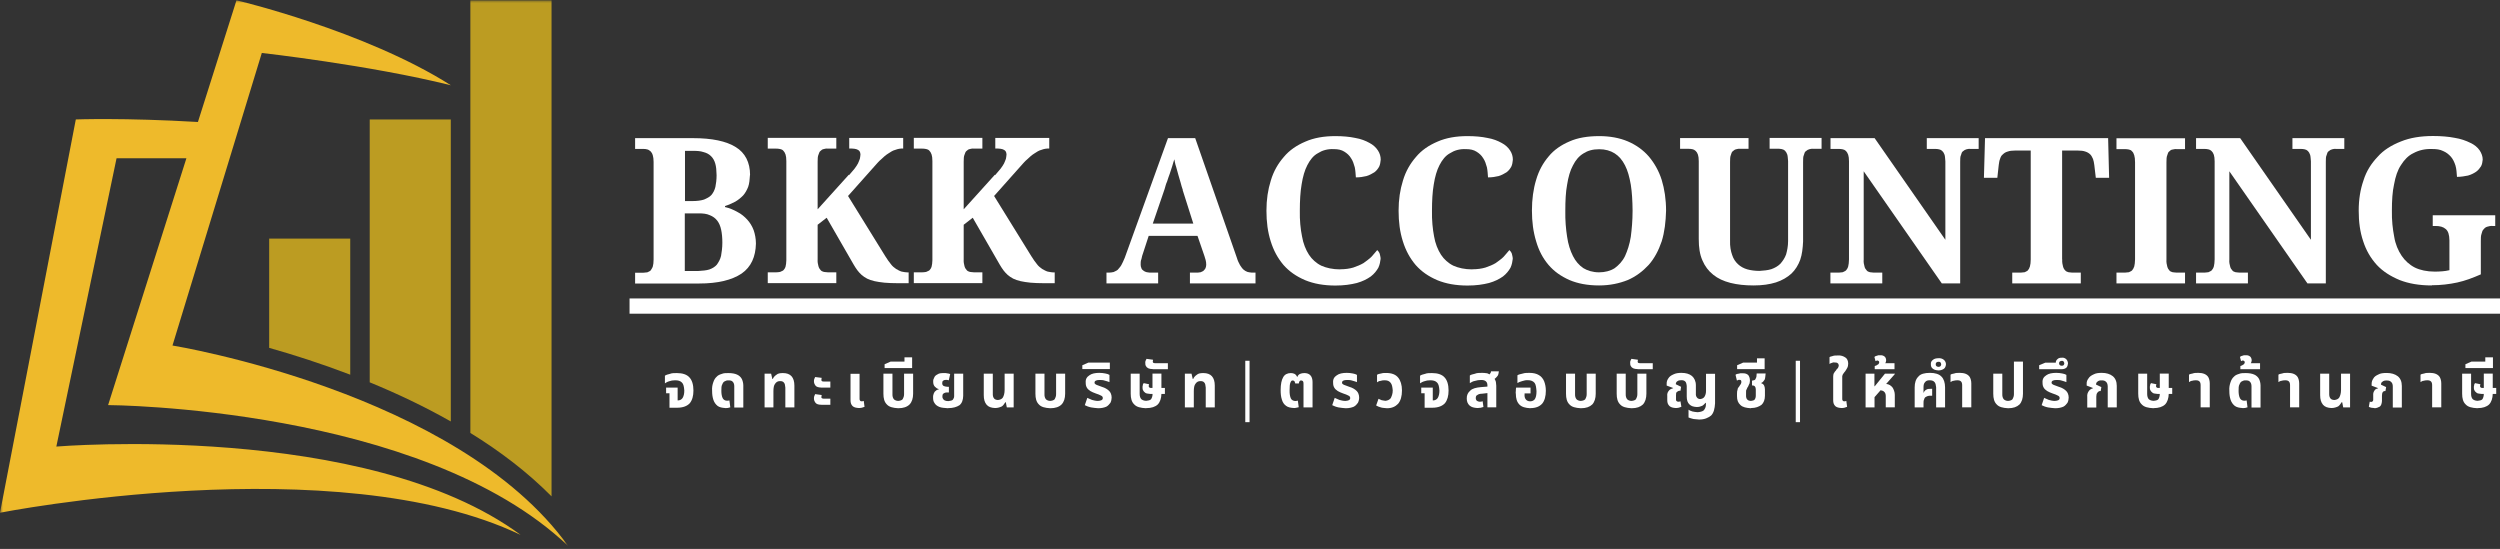 <svg width="419" height="92" viewBox="0 0 419 92" fill="none" xmlns="http://www.w3.org/2000/svg">
<rect x="0" y="0" width="419" height="92" fill="#333333" stroke="none"/>
<g clip-path="url(#clip0_109_5475)">
<mask id="mask0_109_5475" style="mask-type:luminance" maskUnits="userSpaceOnUse" x="0" y="0" width="95" height="92">
<path d="M94.921 0H0V92H94.921V0Z" fill="white"/>
</mask>
<g mask="url(#mask0_109_5475)">
<path d="M61.965 64.076V20.019H75.554V70.636C71.091 68.097 66.478 65.933 61.965 64.076Z" fill="#BC9C22"/>
<path d="M78.834 72.578V0.051H92.439V83.192C88.426 79.137 83.78 75.611 78.834 72.561" fill="#BC9C22"/>
<path d="M45.112 58.284V39.986H58.701V62.799C53.855 60.942 49.209 59.46 45.112 58.301" fill="#BC9C22"/>
<path d="M9.442 74.844L19.534 26.527H31.241L18.118 67.893C18.118 67.893 70.641 68.131 95.221 91.506C76.653 65.644 28.909 57.909 28.909 57.909L43.88 8.876C43.88 8.876 61.965 10.904 75.57 14.294C61.132 5.128 39.634 0.051 39.634 0.051L33.172 20.445C20.766 19.712 12.706 20.019 12.706 20.019L0 85.935C0 85.935 56.286 74.844 87.26 89.649C61.349 70.516 9.442 74.844 9.442 74.844Z" fill="#EEBA2B"/>
</g>
<path d="M419 50.02H105.512V52.576H419V50.02Z" fill="white"/>
<path d="M114.787 33.699H116.053C116.819 33.699 117.485 33.614 118.001 33.444C118.468 33.239 118.934 33.018 119.234 32.677C119.533 32.319 119.767 31.876 119.9 31.331C120.016 30.769 120.1 30.122 120.1 29.355C120.083 28.554 120.033 27.941 119.883 27.43C119.733 26.901 119.5 26.493 119.167 26.169C118.801 25.811 118.418 25.624 117.902 25.487C117.369 25.3 116.752 25.283 116.003 25.283H114.804V33.699M114.787 45.421H117.002C117.702 45.37 118.368 45.336 118.884 45.165C119.4 44.978 119.833 44.722 120.15 44.347C120.433 43.938 120.716 43.478 120.849 42.882C120.949 42.286 121.066 41.553 121.066 40.684C121.066 39.85 120.999 39.117 120.866 38.504C120.732 37.873 120.516 37.379 120.2 36.97C119.883 36.562 119.484 36.272 118.967 36.067C118.418 35.812 117.818 35.761 117.052 35.761H114.771V45.404L114.787 45.421ZM125.695 29.338C125.645 30.07 125.595 30.752 125.395 31.314C125.195 31.825 124.912 32.353 124.546 32.762C124.18 33.137 123.73 33.512 123.23 33.801C122.714 34.057 122.148 34.33 121.515 34.534V34.704C122.248 34.858 122.981 35.181 123.613 35.539C124.23 35.846 124.796 36.323 125.245 36.817C125.695 37.311 126.061 37.907 126.311 38.572C126.528 39.202 126.694 39.986 126.694 40.821C126.644 43.019 125.895 44.739 124.296 45.847C122.664 46.937 120.333 47.516 117.169 47.516H106.444V45.71H107.81C108.026 45.693 108.293 45.676 108.493 45.642C108.659 45.54 108.892 45.489 109.042 45.336C109.142 45.165 109.309 44.961 109.409 44.671C109.492 44.364 109.542 43.99 109.542 43.495V27.14C109.542 26.663 109.492 26.322 109.409 26.033C109.309 25.692 109.192 25.538 109.042 25.368C108.842 25.215 108.709 25.096 108.493 25.044C108.243 24.976 108.06 24.959 107.81 24.959H106.444V23.153H116.17C119.3 23.153 121.715 23.647 123.314 24.653C124.879 25.607 125.712 27.208 125.712 29.338H125.695Z" fill="white"/>
<path d="M142.314 29.338C142.631 28.929 142.981 28.605 143.214 28.281C143.447 27.958 143.663 27.668 143.797 27.395C143.896 27.123 144.046 26.867 144.113 26.612C144.146 26.339 144.213 26.135 144.213 25.896C144.196 25.504 144.063 25.249 143.78 25.112C143.463 24.925 143.014 24.891 142.331 24.891V23.119H151.374V24.891C150.891 24.874 150.474 24.959 150.075 25.112C149.642 25.215 149.259 25.47 148.876 25.726C148.459 25.981 148.093 26.305 147.71 26.68C147.31 27.003 146.944 27.447 146.544 27.89L142.131 32.847L148.359 42.916C148.676 43.444 149.009 43.887 149.292 44.245C149.542 44.603 149.891 44.875 150.191 45.08C150.474 45.233 150.807 45.438 151.124 45.523C151.44 45.574 151.79 45.659 152.156 45.659H152.289V47.465H150.491C149.642 47.465 148.909 47.431 148.259 47.38C147.577 47.295 147.06 47.243 146.578 47.124C146.061 47.005 145.678 46.869 145.329 46.698C144.979 46.494 144.679 46.324 144.413 46.085C144.113 45.795 143.913 45.591 143.697 45.301C143.463 44.995 143.28 44.688 143.064 44.33L138.551 36.493L137.036 37.669V43.427C137.002 43.904 137.085 44.313 137.169 44.603C137.235 44.875 137.385 45.114 137.535 45.267C137.652 45.421 137.868 45.523 138.085 45.574C138.251 45.574 138.534 45.642 138.767 45.642H140.166V47.448H128.676V45.642H130.075C130.274 45.625 130.541 45.625 130.741 45.574C130.907 45.472 131.124 45.438 131.29 45.301C131.44 45.148 131.573 44.961 131.657 44.688C131.723 44.381 131.79 44.058 131.79 43.615V26.986C131.79 26.492 131.74 26.169 131.657 25.896C131.557 25.607 131.44 25.419 131.29 25.266C131.124 25.078 130.957 25.027 130.741 24.976C130.491 24.925 130.308 24.908 130.075 24.908H128.676V23.102H140.166V24.908H138.767C138.468 24.874 138.301 24.925 138.085 24.976C137.818 25.027 137.685 25.13 137.535 25.283C137.352 25.385 137.269 25.658 137.169 25.947C137.052 26.186 137.036 26.629 137.036 27.106V35.079L142.248 29.303" fill="white"/>
<path d="M166.794 29.338C167.11 28.929 167.46 28.605 167.693 28.281C167.926 27.958 168.143 27.668 168.276 27.395C168.376 27.123 168.526 26.867 168.593 26.612C168.626 26.339 168.692 26.135 168.692 25.896C168.676 25.504 168.543 25.249 168.259 25.112C167.943 24.925 167.493 24.891 166.811 24.891V23.119H175.853V24.891C175.37 24.874 174.954 24.959 174.554 25.112C174.121 25.215 173.738 25.47 173.355 25.726C172.939 25.981 172.573 26.305 172.19 26.68C171.79 27.003 171.423 27.447 171.024 27.89L166.611 32.847L172.839 42.916C173.155 43.444 173.488 43.887 173.772 44.245C174.021 44.603 174.371 44.875 174.671 45.08C174.954 45.233 175.287 45.438 175.603 45.523C175.92 45.574 176.269 45.659 176.636 45.659H176.769V47.465H174.971C174.121 47.465 173.389 47.431 172.739 47.38C172.056 47.295 171.54 47.243 171.057 47.124C170.541 47.005 170.158 46.869 169.808 46.698C169.458 46.494 169.159 46.324 168.892 46.085C168.593 45.795 168.393 45.591 168.176 45.301C167.943 44.995 167.76 44.688 167.543 44.33L163.03 36.493L161.515 37.669V43.427C161.482 43.904 161.565 44.313 161.648 44.603C161.715 44.875 161.865 45.114 162.015 45.267C162.131 45.421 162.348 45.523 162.564 45.574C162.731 45.574 163.014 45.642 163.247 45.642H164.646V47.448H153.155V45.642H154.554C154.754 45.625 155.021 45.625 155.22 45.574C155.387 45.472 155.603 45.438 155.77 45.301C155.92 45.148 156.053 44.961 156.136 44.688C156.203 44.381 156.269 44.058 156.269 43.615V26.986C156.269 26.492 156.22 26.169 156.136 25.896C156.036 25.607 155.92 25.419 155.77 25.266C155.603 25.078 155.437 25.027 155.22 24.976C154.971 24.925 154.787 24.908 154.554 24.908H153.155V23.102H164.646V24.908H163.247C162.947 24.874 162.781 24.925 162.564 24.976C162.298 25.027 162.165 25.13 162.015 25.283C161.831 25.385 161.748 25.658 161.648 25.947C161.532 26.186 161.515 26.629 161.515 27.106V35.079L166.727 29.303" fill="white"/>
<path d="M198.234 31.825C198.085 31.433 197.985 31.024 197.868 30.599C197.718 30.122 197.618 29.73 197.485 29.287C197.352 28.827 197.235 28.401 197.119 27.958C196.952 27.498 196.902 27.089 196.819 26.697C196.702 26.987 196.602 27.43 196.469 27.838C196.336 28.213 196.203 28.673 196.053 29.116C195.87 29.559 195.753 29.985 195.603 30.428C195.403 30.82 195.32 31.28 195.187 31.689L193.205 37.481H200L198.218 31.859M192.523 39.526L191.573 42.439C191.457 42.695 191.39 43.035 191.307 43.41C191.157 43.717 191.174 44.109 191.174 44.382C191.174 44.569 191.224 44.79 191.307 44.961C191.34 45.131 191.507 45.267 191.657 45.37C191.74 45.455 191.956 45.557 192.14 45.608C192.273 45.608 192.506 45.693 192.706 45.693H194.105V47.499H185.445V45.693H185.845C186.078 45.676 186.411 45.659 186.644 45.591C186.844 45.472 187.11 45.404 187.327 45.216C187.493 44.995 187.743 44.773 187.926 44.45C188.093 44.126 188.309 43.717 188.509 43.206L195.753 23.153H200.316L207.31 43.24C207.427 43.666 207.643 44.109 207.826 44.433C207.993 44.688 208.193 44.995 208.409 45.182C208.592 45.353 208.842 45.489 209.075 45.574C209.275 45.608 209.558 45.693 209.825 45.693H210.424V47.499H199.433V45.693H200.732C200.866 45.676 201.065 45.659 201.232 45.625C201.382 45.523 201.565 45.506 201.698 45.387C201.815 45.25 201.948 45.148 202.031 44.978C202.098 44.807 202.164 44.603 202.164 44.382C202.164 44.075 202.131 43.836 202.065 43.581C201.965 43.274 201.931 43.104 201.865 42.916L200.699 39.526H192.523Z" fill="white"/>
<path d="M224.629 45.131C225.445 45.131 226.178 45.029 226.811 44.841C227.443 44.62 228.01 44.398 228.526 44.092C229.009 43.734 229.458 43.427 229.841 43.053C230.191 42.627 230.541 42.286 230.824 41.911C230.974 42.047 231.14 42.252 231.24 42.524C231.29 42.763 231.39 43.087 231.39 43.376C231.34 43.819 231.257 44.347 231.007 44.876C230.724 45.37 230.341 45.881 229.741 46.341C229.109 46.784 228.376 47.158 227.41 47.431C226.394 47.687 225.245 47.857 223.813 47.857C221.848 47.857 220.183 47.55 218.734 46.954C217.235 46.307 216.086 45.506 215.12 44.416C214.154 43.274 213.455 41.996 212.972 40.446C212.473 38.878 212.256 37.192 212.256 35.318C212.256 33.444 212.506 31.791 212.989 30.258C213.455 28.69 214.204 27.413 215.17 26.305C216.103 25.181 217.335 24.346 218.784 23.733C220.216 23.102 221.898 22.812 223.796 22.812C225.062 22.812 226.194 22.915 227.144 23.119C228.076 23.273 228.892 23.596 229.525 23.954C230.124 24.261 230.624 24.721 230.94 25.215C231.257 25.692 231.407 26.22 231.407 26.765C231.357 27.174 231.323 27.583 231.14 27.941C230.94 28.298 230.691 28.622 230.341 28.878C229.958 29.099 229.558 29.355 229.025 29.508C228.459 29.644 227.91 29.73 227.244 29.73C227.194 29.133 227.177 28.605 227.06 28.043C226.894 27.447 226.744 26.97 226.444 26.527C226.144 26.032 225.778 25.709 225.312 25.419C224.829 25.113 224.263 24.993 223.563 24.993C222.464 24.942 221.598 25.215 220.882 25.675C220.116 26.084 219.567 26.799 219.117 27.668C218.667 28.52 218.351 29.627 218.151 30.905C217.935 32.149 217.851 33.648 217.851 35.301C217.818 36.919 217.968 38.384 218.218 39.611C218.418 40.804 218.851 41.877 219.383 42.695C219.883 43.461 220.616 44.126 221.465 44.535C222.314 44.91 223.363 45.148 224.612 45.148" fill="white"/>
<path d="M246.777 45.131C247.593 45.131 248.326 45.029 248.959 44.841C249.591 44.62 250.174 44.398 250.674 44.092C251.157 43.734 251.623 43.427 251.99 43.053C252.339 42.627 252.689 42.286 252.972 41.911C253.122 42.047 253.288 42.252 253.388 42.524C253.438 42.763 253.538 43.087 253.538 43.376C253.488 43.819 253.405 44.347 253.155 44.876C252.872 45.37 252.489 45.881 251.89 46.341C251.257 46.784 250.524 47.158 249.558 47.431C248.542 47.687 247.393 47.857 245.961 47.857C243.996 47.857 242.331 47.55 240.882 46.954C239.383 46.307 238.234 45.506 237.268 44.416C236.303 43.274 235.603 41.996 235.12 40.446C234.621 38.878 234.404 37.192 234.404 35.318C234.404 33.444 234.654 31.791 235.137 30.258C235.603 28.69 236.353 27.413 237.318 26.305C238.251 25.181 239.483 24.346 240.932 23.733C242.364 23.102 244.046 22.812 245.945 22.812C247.21 22.812 248.343 22.915 249.292 23.119C250.224 23.273 251.04 23.596 251.673 23.954C252.273 24.261 252.772 24.721 253.089 25.215C253.405 25.692 253.555 26.22 253.555 26.765C253.505 27.174 253.472 27.583 253.288 27.941C253.089 28.298 252.839 28.622 252.489 28.878C252.106 29.099 251.706 29.355 251.174 29.508C250.607 29.644 250.058 29.73 249.392 29.73C249.342 29.133 249.325 28.605 249.208 28.043C249.042 27.447 248.892 26.97 248.592 26.527C248.293 26.032 247.926 25.709 247.46 25.419C246.977 25.113 246.411 24.993 245.711 24.993C244.612 24.942 243.746 25.215 243.03 25.675C242.264 26.084 241.715 26.799 241.265 27.668C240.816 28.52 240.499 29.627 240.299 30.905C240.083 32.149 240 33.648 240 35.301C239.966 36.919 240.116 38.384 240.349 39.611C240.549 40.804 240.982 41.877 241.515 42.695C242.014 43.461 242.747 44.126 243.597 44.535C244.446 44.91 245.495 45.148 246.744 45.148" fill="white"/>
<path d="M262.348 35.318C262.314 36.919 262.447 38.401 262.647 39.679C262.83 40.957 263.18 42.03 263.63 42.916C264.063 43.785 264.662 44.467 265.378 44.944C266.044 45.352 266.96 45.642 267.993 45.642C268.992 45.642 269.908 45.404 270.624 44.944C271.323 44.416 271.923 43.802 272.356 42.916C272.756 42.03 273.122 40.957 273.322 39.679C273.488 38.401 273.621 36.953 273.621 35.318C273.605 33.665 273.522 32.234 273.322 30.956C273.089 29.627 272.806 28.605 272.356 27.719C271.873 26.782 271.34 26.169 270.624 25.709C269.891 25.249 269.042 25.01 268.026 25.01C266.944 25.01 266.111 25.249 265.395 25.709C264.629 26.169 264.079 26.833 263.63 27.719C263.164 28.554 262.847 29.678 262.647 30.956C262.414 32.183 262.348 33.682 262.348 35.318ZM279.233 35.318C279.183 37.158 278.984 38.895 278.501 40.446C277.985 41.962 277.285 43.308 276.319 44.398C275.337 45.455 274.188 46.341 272.806 46.937C271.39 47.499 269.825 47.84 268.01 47.84C266.078 47.84 264.462 47.533 263.047 46.937C261.598 46.289 260.466 45.489 259.533 44.398C258.567 43.257 257.901 41.979 257.452 40.429C256.969 38.844 256.752 37.158 256.752 35.284C256.752 33.41 256.985 31.689 257.452 30.155C257.901 28.605 258.617 27.31 259.55 26.22C260.432 25.13 261.648 24.295 263.064 23.698C264.429 23.085 266.128 22.812 268.043 22.812C269.791 22.812 271.423 23.102 272.822 23.698C274.188 24.278 275.387 25.13 276.336 26.22C277.252 27.31 278.018 28.622 278.501 30.155C278.967 31.672 279.233 33.41 279.233 35.301V35.318Z" fill="white"/>
<path d="M305.328 24.942H303.896C303.663 24.908 303.447 24.959 303.247 25.01C303.03 25.061 302.864 25.164 302.697 25.317C302.481 25.419 302.414 25.692 302.331 25.981C302.198 26.22 302.198 26.663 302.198 27.14V40.463C302.148 41.57 302.031 42.644 301.715 43.547C301.398 44.415 300.899 45.233 300.233 45.864C299.55 46.477 298.7 46.988 297.651 47.329C296.569 47.669 295.353 47.84 293.904 47.84C292.456 47.84 291.173 47.704 290.024 47.414C288.842 47.107 287.926 46.681 287.143 46.051C286.327 45.404 285.745 44.62 285.328 43.649C284.879 42.644 284.712 41.468 284.712 40.071V27.021C284.712 26.526 284.662 26.203 284.579 25.93C284.479 25.641 284.362 25.453 284.196 25.3C283.996 25.113 283.863 25.061 283.663 25.01C283.43 24.959 283.247 24.942 283.014 24.942H281.581V23.136H293.055V24.942H291.656C291.39 24.908 291.207 24.959 291.007 25.01C290.757 25.061 290.624 25.164 290.457 25.317C290.258 25.419 290.174 25.692 290.091 25.981C289.974 26.22 289.958 26.663 289.958 27.14V40.327C289.924 41.281 290.074 42.081 290.307 42.729C290.507 43.376 290.874 43.904 291.307 44.296C291.706 44.671 292.256 44.978 292.855 45.148C293.405 45.301 294.138 45.404 294.887 45.404C295.603 45.352 296.286 45.301 296.869 45.114C297.452 44.91 297.968 44.62 298.384 44.211C298.784 43.751 299.117 43.274 299.35 42.644C299.533 41.979 299.683 41.264 299.683 40.395V27.004C299.633 26.509 299.633 26.186 299.55 25.913C299.45 25.624 299.333 25.436 299.183 25.283C298.984 25.095 298.85 25.044 298.634 24.993C298.384 24.942 298.201 24.925 297.984 24.925H296.586V23.119H305.295V24.925" fill="white"/>
<path d="M325.445 47.499L312.356 28.707V43.478C312.306 43.956 312.406 44.364 312.489 44.654C312.539 44.927 312.705 45.165 312.855 45.319C312.955 45.472 313.188 45.574 313.405 45.625C313.605 45.625 313.838 45.693 314.071 45.693H315.47V47.499H306.777V45.693H308.176C308.376 45.676 308.642 45.659 308.842 45.625C309.009 45.523 309.225 45.472 309.392 45.319C309.541 45.148 309.675 44.944 309.758 44.654C309.825 44.347 309.891 43.973 309.891 43.478V27.038C309.891 26.544 309.841 26.22 309.758 25.947C309.658 25.658 309.541 25.47 309.392 25.317C309.192 25.13 309.059 25.078 308.842 25.027C308.592 24.976 308.426 24.959 308.193 24.959H306.794V23.153H314.188L326.044 40.19V27.038C325.994 26.544 325.994 26.22 325.911 25.947C325.811 25.658 325.695 25.47 325.528 25.317C325.328 25.13 325.195 25.078 324.979 25.027C324.745 24.976 324.562 24.959 324.329 24.959H322.93V23.153H331.623V24.959H330.224C329.991 24.925 329.775 24.976 329.575 25.027C329.358 25.078 329.192 25.181 329.025 25.334C328.809 25.436 328.742 25.709 328.659 25.998C328.526 26.237 328.526 26.68 328.526 27.157V47.499H325.445Z" fill="white"/>
<path d="M345.628 43.478C345.595 43.956 345.678 44.364 345.761 44.654C345.828 44.927 345.961 45.165 346.128 45.319C346.244 45.472 346.461 45.574 346.677 45.625C346.827 45.625 347.11 45.693 347.343 45.693H348.742V47.499H337.252V45.693H338.65C338.867 45.676 339.133 45.659 339.333 45.625C339.5 45.523 339.716 45.472 339.866 45.319C340.016 45.148 340.133 44.944 340.216 44.654C340.299 44.347 340.349 43.973 340.349 43.478V25.232H337.718C337.218 25.232 336.819 25.283 336.486 25.402C336.103 25.504 335.886 25.675 335.67 25.879C335.403 26.084 335.303 26.339 335.203 26.646C335.087 26.919 335.037 27.293 334.987 27.668L334.754 29.798H332.506L332.689 23.153H353.322L353.488 29.798H351.257L351.007 27.668C350.957 27.259 350.89 26.953 350.79 26.646C350.64 26.322 350.524 26.084 350.324 25.879C350.108 25.675 349.841 25.504 349.508 25.402C349.175 25.283 348.759 25.232 348.259 25.232H345.611V43.478" fill="white"/>
<path d="M354.72 47.499V45.693H356.119C356.319 45.676 356.602 45.659 356.802 45.625C356.968 45.523 357.185 45.472 357.335 45.319C357.485 45.148 357.601 44.944 357.701 44.654C357.768 44.347 357.834 43.973 357.834 43.479V27.191C357.834 26.663 357.784 26.322 357.701 26.033C357.601 25.692 357.501 25.521 357.335 25.368C357.185 25.164 357.002 25.113 356.802 25.061C356.552 25.01 356.369 24.993 356.119 24.993H354.72V23.17H366.211V24.993H364.812C364.512 24.959 364.346 25.027 364.129 25.061C363.863 25.096 363.729 25.215 363.58 25.368C363.396 25.47 363.313 25.743 363.23 26.033C363.113 26.271 363.097 26.714 363.097 27.191V43.479C363.063 43.956 363.147 44.364 363.23 44.654C363.297 44.927 363.43 45.165 363.58 45.319C363.696 45.472 363.913 45.574 364.129 45.625C364.296 45.625 364.562 45.693 364.812 45.693H366.211V47.499H354.72Z" fill="white"/>
<path d="M386.727 47.499L373.638 28.707V43.478C373.588 43.956 373.688 44.364 373.771 44.654C373.821 44.927 373.988 45.165 374.137 45.319C374.237 45.472 374.47 45.574 374.687 45.625C374.887 45.625 375.12 45.693 375.353 45.693H376.752V47.499H368.059V45.693H369.458C369.658 45.676 369.924 45.659 370.124 45.625C370.291 45.523 370.507 45.472 370.674 45.319C370.824 45.148 370.957 44.944 371.04 44.654C371.107 44.347 371.173 43.973 371.173 43.478V27.038C371.173 26.544 371.123 26.22 371.04 25.947C370.94 25.658 370.824 25.47 370.657 25.317C370.457 25.13 370.324 25.078 370.107 25.027C369.858 24.976 369.674 24.959 369.458 24.959H368.059V23.153H375.453L387.31 40.19V27.038C387.26 26.544 387.26 26.22 387.177 25.947C387.077 25.658 386.96 25.47 386.81 25.317C386.61 25.13 386.477 25.078 386.261 25.027C386.027 24.976 385.844 24.959 385.611 24.959H384.212V23.153H392.905V24.959H391.506C391.273 24.925 391.057 24.976 390.857 25.027C390.64 25.078 390.474 25.181 390.307 25.334C390.091 25.436 390.024 25.709 389.941 25.998C389.808 26.237 389.808 26.68 389.808 27.157V47.499H386.727Z" fill="white"/>
<path d="M407.576 47.84C405.478 47.84 403.713 47.533 402.181 46.937C400.632 46.289 399.366 45.489 398.351 44.398C397.318 43.257 396.569 41.979 396.069 40.429C395.536 38.861 395.32 37.175 395.32 35.301C395.32 33.426 395.586 31.774 396.119 30.241C396.602 28.673 397.435 27.395 398.484 26.288C399.466 25.164 400.815 24.329 402.381 23.715C403.913 23.085 405.728 22.795 407.776 22.795C409.125 22.795 410.374 22.898 411.406 23.102C412.405 23.255 413.305 23.579 414.021 23.937C414.704 24.244 415.253 24.704 415.586 25.198C415.903 25.675 416.102 26.203 416.102 26.748C416.052 27.14 416.019 27.515 415.819 27.872C415.619 28.179 415.353 28.537 414.987 28.792C414.604 29.048 414.171 29.27 413.638 29.423C413.105 29.525 412.489 29.644 411.789 29.644C411.739 28.946 411.706 28.332 411.54 27.753C411.356 27.174 411.123 26.68 410.774 26.271C410.374 25.828 409.991 25.538 409.475 25.317C408.942 25.044 408.342 24.976 407.626 24.976C406.41 24.925 405.361 25.198 404.512 25.658C403.629 26.067 402.963 26.782 402.414 27.651C401.831 28.503 401.481 29.61 401.248 30.888C400.965 32.132 400.882 33.631 400.882 35.284C400.848 36.902 401.015 38.384 401.265 39.662C401.465 40.923 401.931 41.996 402.514 42.865C403.063 43.683 403.829 44.381 404.729 44.841C405.595 45.267 406.744 45.523 408.076 45.523C408.442 45.506 408.892 45.523 409.308 45.472C409.708 45.438 410.124 45.386 410.524 45.284V40.292C410.507 39.338 410.324 38.759 409.924 38.401C409.475 38.01 408.925 37.873 408.159 37.873H407.726V36.084H418.201V37.873H417.768C417.385 37.839 417.135 37.924 416.885 37.992C416.602 38.061 416.435 38.214 416.269 38.418C416.069 38.572 415.986 38.878 415.903 39.202C415.786 39.509 415.786 39.935 415.786 40.412V45.983C414.42 46.579 413.172 47.056 411.839 47.346C410.49 47.635 409.092 47.806 407.576 47.806" fill="white"/>
<path d="M112.206 68.284V65.916H111.64V64.962H113.572V67.109H113.638C113.938 67.109 114.221 66.972 114.404 66.7C114.588 66.393 114.688 66.001 114.688 65.456C114.638 64.792 114.554 64.366 114.288 64.11C114.005 63.821 113.638 63.736 113.139 63.736C112.756 63.736 112.473 63.787 112.19 63.889C111.857 63.974 111.657 64.11 111.44 64.247V62.969C111.64 62.816 111.94 62.747 112.273 62.662C112.589 62.526 112.989 62.526 113.439 62.526C114.388 62.526 115.121 62.764 115.553 63.258C115.986 63.718 116.22 64.468 116.22 65.456C116.22 66.359 116.02 67.075 115.603 67.586C115.17 68.046 114.488 68.335 113.489 68.335H112.206" fill="white"/>
<path d="M121.565 68.387C121.016 68.353 120.583 68.267 120.266 68.029C119.933 67.756 119.717 67.45 119.567 67.024C119.417 66.564 119.35 66.104 119.35 65.541C119.3 64.894 119.417 64.451 119.55 64.059C119.683 63.65 119.867 63.361 120.116 63.139C120.333 62.884 120.649 62.764 120.982 62.662C121.282 62.526 121.682 62.526 122.081 62.526C122.664 62.526 123.164 62.611 123.53 62.781C123.847 62.918 124.163 63.19 124.329 63.514C124.463 63.787 124.579 64.195 124.579 64.621V68.301H123.064V64.741C123.064 64.417 122.981 64.178 122.831 64.008C122.648 63.787 122.431 63.752 122.081 63.752C121.832 63.736 121.648 63.804 121.465 63.906C121.265 63.991 121.149 64.178 121.049 64.434C120.899 64.672 120.899 65.047 120.899 65.524C120.899 65.967 120.966 66.41 121.116 66.717C121.232 66.972 121.499 67.16 121.848 67.16C121.948 67.143 122.131 67.16 122.248 67.109L122.398 68.267C122.281 68.267 122.165 68.353 122.015 68.37C121.815 68.37 121.715 68.404 121.582 68.404" fill="white"/>
<path d="M128.143 68.284V62.628H129.242L129.442 63.514H129.525C129.642 63.224 129.842 63.003 130.125 62.816C130.374 62.577 130.774 62.526 131.224 62.526C132.489 62.526 133.139 63.224 133.139 64.638V68.284H131.623V64.962C131.59 64.553 131.54 64.298 131.39 64.127C131.224 63.923 131.024 63.872 130.724 63.872C130.358 63.872 130.108 64.025 129.908 64.315C129.692 64.57 129.625 65.03 129.625 65.593V68.284H128.11" fill="white"/>
<path d="M137.668 67.841C137.152 67.825 136.886 67.739 136.702 67.535C136.519 67.296 136.419 67.092 136.419 66.802C136.403 66.547 136.486 66.308 136.619 66.053L137.718 66.206C137.718 66.206 137.668 66.41 137.668 66.53C137.618 66.581 137.702 66.7 137.752 66.751C137.785 66.751 137.901 66.819 138.035 66.819H139.167V67.841H137.668ZM137.668 64.962C137.152 64.928 136.886 64.86 136.702 64.656C136.519 64.417 136.419 64.196 136.419 63.923C136.403 63.667 136.486 63.429 136.619 63.19L137.718 63.327C137.718 63.327 137.668 63.531 137.668 63.65C137.618 63.702 137.702 63.821 137.752 63.872C137.785 63.923 137.901 63.94 138.035 63.94H139.167V64.962H137.668Z" fill="white"/>
<path d="M143.946 68.386C143.464 68.352 143.147 68.284 142.897 68.063C142.648 67.807 142.548 67.518 142.548 67.075V62.645H144.063V66.887C144.063 67.092 144.18 67.262 144.413 67.262C144.496 67.262 144.629 67.245 144.762 67.194L144.896 68.182C144.629 68.301 144.329 68.386 143.946 68.386Z" fill="white"/>
<path d="M150.541 68.421C149.658 68.369 149.026 68.216 148.643 67.79C148.21 67.364 148.06 66.768 148.06 65.984V62.628H149.575V66.069C149.558 66.427 149.658 66.717 149.808 66.904C149.925 67.04 150.208 67.194 150.541 67.194C150.874 67.16 151.124 67.092 151.29 66.904C151.407 66.666 151.523 66.444 151.523 66.069V62.628H153.039V65.984C153.039 66.751 152.839 67.381 152.439 67.79C152.023 68.199 151.407 68.421 150.541 68.421Z" fill="white"/>
<path d="M148.259 61.691V61.044L149.275 60.601H151.59V59.885H152.872V61.691H148.259Z" fill="white"/>
<path d="M158.884 68.421C158.268 68.37 157.802 68.353 157.435 68.199C157.036 68.029 156.802 67.841 156.636 67.569C156.419 67.262 156.386 66.99 156.386 66.632C156.369 66.325 156.436 66.104 156.519 65.899C156.603 65.695 156.719 65.558 156.869 65.473C157.002 65.337 157.152 65.303 157.319 65.269V65.201C157.036 65.133 156.869 64.996 156.686 64.809C156.486 64.587 156.403 64.332 156.403 63.974C156.386 63.667 156.469 63.48 156.586 63.258C156.686 63.003 156.886 62.867 157.152 62.73C157.369 62.56 157.752 62.526 158.185 62.526C158.384 62.509 158.584 62.526 158.784 62.577C158.934 62.577 159.134 62.645 159.25 62.696L159.017 63.736C159.017 63.736 158.884 63.702 158.801 63.684C158.667 63.65 158.618 63.667 158.534 63.667C158.318 63.667 158.168 63.718 158.068 63.821C157.951 63.872 157.918 64.042 157.918 64.213C157.901 64.451 158.018 64.638 158.201 64.707C158.384 64.775 158.601 64.826 158.817 64.826H159.034V65.78H158.817C158.484 65.763 158.318 65.831 158.168 65.933C157.985 66.019 157.951 66.206 157.951 66.444C157.918 66.564 157.985 66.7 158.035 66.819C158.085 66.904 158.185 67.041 158.334 67.109C158.434 67.177 158.684 67.228 158.934 67.228C159.284 67.177 159.567 67.143 159.7 66.99C159.833 66.802 159.916 66.632 159.916 66.393V62.628H161.432V66.342C161.415 67.024 161.232 67.569 160.816 67.91C160.366 68.199 159.767 68.404 158.901 68.404" fill="white"/>
<path d="M166.761 68.386C166.111 68.352 165.678 68.199 165.362 67.841C165.029 67.449 164.879 66.938 164.879 66.223V62.628H166.394V65.967C166.378 66.325 166.461 66.615 166.611 66.785C166.727 66.938 166.977 67.04 167.26 67.04C167.593 67.006 167.893 66.904 168.076 66.632C168.243 66.342 168.376 65.916 168.376 65.337V62.628H169.891V68.284H168.742L168.576 67.415H168.493C168.326 67.637 168.193 67.927 167.91 68.114C167.61 68.25 167.244 68.386 166.777 68.386" fill="white"/>
<path d="M176.02 68.421C175.137 68.369 174.504 68.216 174.121 67.79C173.688 67.364 173.538 66.768 173.538 65.984V62.628H175.054V66.069C175.037 66.427 175.137 66.717 175.287 66.904C175.403 67.04 175.687 67.194 176.02 67.194C176.353 67.16 176.602 67.092 176.769 66.904C176.886 66.666 177.002 66.444 177.002 66.069V62.628H178.518V65.984C178.518 66.751 178.318 67.381 177.918 67.79C177.502 68.199 176.886 68.421 176.02 68.421Z" fill="white"/>
<path d="M184.08 68.421C183.647 68.37 183.28 68.37 182.881 68.284C182.448 68.199 182.131 68.063 181.815 67.909L182.231 66.683C182.398 66.768 182.697 66.904 183.014 67.024C183.314 67.109 183.663 67.194 184.013 67.194C184.546 67.16 184.829 67.041 184.829 66.717C184.829 66.495 184.729 66.393 184.513 66.291C184.296 66.172 184.03 66.07 183.663 65.95C183.297 65.814 182.997 65.695 182.747 65.541C182.448 65.337 182.298 65.201 182.165 64.979C182.015 64.724 181.965 64.485 181.965 64.144C181.915 63.531 182.165 63.173 182.581 62.901C182.964 62.611 183.547 62.492 184.229 62.492C184.579 62.492 184.946 62.526 185.245 62.594C185.512 62.628 185.778 62.73 185.945 62.832V64.042C185.712 63.957 185.528 63.889 185.195 63.804C184.846 63.684 184.579 63.684 184.279 63.684C183.73 63.684 183.447 63.838 183.447 64.11C183.397 64.246 183.563 64.4 183.78 64.502C183.946 64.553 184.313 64.707 184.696 64.843C185.195 64.979 185.628 65.252 185.895 65.524C186.128 65.746 186.311 66.155 186.311 66.632C186.311 66.921 186.244 67.228 186.111 67.501C185.911 67.739 185.745 67.995 185.412 68.165C185.045 68.318 184.629 68.421 184.046 68.421" fill="white"/>
<path d="M181.398 61.861V61.214L182.414 60.771H186.011V61.861H181.398Z" fill="white"/>
<path d="M192.09 68.421C191.124 68.37 190.508 68.216 190.108 67.791C189.658 67.365 189.508 66.768 189.508 65.968V62.628H191.007V66.036C191.007 66.359 191.09 66.7 191.274 66.888C191.407 67.024 191.723 67.177 192.106 67.177C192.439 67.143 192.756 67.092 192.922 66.905C193.039 66.717 193.172 66.428 193.172 66.019H192.739C192.389 65.968 192.173 65.968 191.99 65.865C191.806 65.712 191.69 65.627 191.607 65.457C191.49 65.269 191.49 65.116 191.49 64.945C191.49 64.792 191.49 64.69 191.54 64.553C191.54 64.4 191.623 64.298 191.69 64.213L192.589 64.4C192.589 64.4 192.523 64.571 192.523 64.69C192.506 64.775 192.556 64.86 192.606 64.911C192.606 64.945 192.739 65.014 192.822 65.014H193.155V62.611H194.654V65.014H195.237V66.019H194.654C194.637 66.734 194.438 67.382 194.038 67.791C193.622 68.182 192.989 68.404 192.09 68.404" fill="white"/>
<path d="M193.205 61.861C192.872 61.861 192.639 61.81 192.456 61.725C192.223 61.606 192.14 61.504 192.073 61.367C191.956 61.197 191.956 61.061 191.956 60.89C191.906 60.601 192.023 60.379 192.156 60.141L193.255 60.294C193.255 60.294 193.205 60.498 193.205 60.584C193.189 60.652 193.239 60.754 193.289 60.805C193.289 60.805 193.438 60.873 193.572 60.873H195.737V61.878H193.205" fill="white"/>
<path d="M198.584 68.284V62.628H199.7L199.9 63.514H199.983C200.1 63.224 200.299 63.003 200.582 62.816C200.832 62.577 201.232 62.526 201.682 62.526C202.947 62.526 203.597 63.224 203.597 64.638V68.284H202.081V64.962C202.048 64.553 201.998 64.298 201.848 64.127C201.682 63.923 201.482 63.872 201.182 63.872C200.816 63.872 200.566 64.025 200.366 64.315C200.149 64.57 200.083 65.03 200.083 65.593V68.284H198.567" fill="white"/>
<path d="M209.425 70.755H208.709V60.464H209.425V70.755Z" fill="white"/>
<path d="M216.935 68.387C216.286 68.353 215.87 68.267 215.537 68.012C215.17 67.739 214.97 67.415 214.837 66.956C214.687 66.496 214.637 65.984 214.637 65.388C214.637 64.4 214.787 63.667 215.07 63.207C215.32 62.747 215.786 62.526 216.353 62.526C216.569 62.526 216.802 62.577 216.969 62.662C217.135 62.747 217.285 62.918 217.402 63.173H217.435C217.518 62.918 217.685 62.747 217.901 62.662C218.068 62.577 218.351 62.526 218.601 62.526C219.017 62.526 219.417 62.645 219.633 62.918C219.85 63.139 219.983 63.548 219.983 64.025V68.284H218.468V64.315C218.468 64.059 218.434 63.957 218.368 63.889C218.268 63.804 218.218 63.77 218.101 63.77C217.968 63.736 217.885 63.804 217.818 63.889C217.735 63.957 217.718 64.093 217.685 64.264H217.085C217.002 64.042 217.002 63.94 216.935 63.872C216.852 63.804 216.769 63.77 216.669 63.77C216.469 63.736 216.369 63.889 216.269 64.144C216.169 64.349 216.136 64.809 216.136 65.405C216.119 65.984 216.203 66.444 216.336 66.751C216.436 67.007 216.736 67.211 217.119 67.211C217.269 67.177 217.402 67.194 217.518 67.143L217.668 68.25C217.418 68.284 217.202 68.387 216.902 68.387" fill="white"/>
<path d="M225.545 68.421C225.112 68.37 224.746 68.37 224.346 68.284C223.913 68.199 223.597 68.063 223.28 67.909L223.696 66.683C223.863 66.768 224.163 66.904 224.479 67.024C224.779 67.109 225.129 67.194 225.478 67.194C226.011 67.16 226.294 67.041 226.294 66.717C226.294 66.495 226.194 66.393 225.978 66.291C225.761 66.172 225.495 66.07 225.129 65.95C224.762 65.814 224.462 65.695 224.213 65.541C223.913 65.337 223.763 65.201 223.63 64.979C223.48 64.724 223.43 64.485 223.43 64.144C223.38 63.531 223.63 63.173 224.046 62.901C224.429 62.611 225.012 62.492 225.711 62.492C226.061 62.492 226.428 62.526 226.727 62.594C226.994 62.628 227.26 62.73 227.427 62.832V64.042C227.194 63.957 227.01 63.889 226.677 63.804C226.328 63.684 226.061 63.684 225.761 63.684C225.212 63.684 224.929 63.838 224.929 64.11C224.879 64.246 225.029 64.4 225.262 64.502C225.428 64.553 225.795 64.707 226.178 64.843C226.677 64.979 227.11 65.252 227.377 65.524C227.61 65.746 227.793 66.155 227.793 66.632C227.793 66.921 227.726 67.228 227.593 67.501C227.41 67.739 227.227 67.995 226.894 68.165C226.527 68.318 226.111 68.421 225.528 68.421" fill="white"/>
<path d="M232.456 68.421C232.106 68.37 231.79 68.387 231.49 68.301C231.174 68.216 230.907 68.114 230.641 67.961L231.04 66.836C231.157 66.887 231.373 67.007 231.573 67.075C231.74 67.075 231.99 67.177 232.189 67.177C232.539 67.143 232.856 67.024 233.089 66.734C233.255 66.393 233.422 66.001 233.422 65.422C233.372 64.877 233.305 64.468 233.089 64.178C232.822 63.838 232.522 63.736 232.056 63.736C231.806 63.718 231.607 63.77 231.373 63.838C231.107 63.838 230.94 63.991 230.791 64.076V62.816C230.99 62.679 231.224 62.645 231.49 62.594C231.74 62.509 232.04 62.509 232.323 62.509C233.239 62.509 233.921 62.764 234.338 63.292C234.737 63.77 234.97 64.519 234.97 65.439C234.97 66.41 234.754 67.16 234.321 67.671C233.871 68.148 233.272 68.421 232.472 68.421" fill="white"/>
<path d="M238.767 68.284V65.916H238.201V64.962H240.133V67.109H240.199C240.499 67.109 240.782 66.972 240.965 66.7C241.149 66.393 241.248 66.001 241.248 65.456C241.198 64.792 241.115 64.366 240.849 64.11C240.566 63.821 240.199 63.736 239.7 63.736C239.317 63.736 239.034 63.787 238.751 63.889C238.417 63.974 238.218 64.11 238.001 64.247V62.969C238.201 62.816 238.501 62.747 238.834 62.662C239.15 62.526 239.55 62.526 239.999 62.526C240.949 62.526 241.681 62.764 242.114 63.258C242.547 63.718 242.78 64.468 242.78 65.456C242.78 66.359 242.581 67.075 242.164 67.586C241.731 68.046 241.049 68.335 240.049 68.335H238.767" fill="white"/>
<path d="M247.626 68.387C247.044 68.353 246.611 68.25 246.294 67.961C245.978 67.671 245.828 67.279 245.828 66.785C245.811 66.223 246.028 65.797 246.411 65.473C246.744 65.116 247.41 64.945 248.243 64.877L249.292 64.792V64.621C249.292 64.264 249.208 64.059 249.025 63.906C248.825 63.736 248.576 63.684 248.226 63.684C247.843 63.684 247.543 63.736 247.21 63.838C246.844 63.889 246.594 64.076 246.344 64.213V62.935C246.511 62.799 246.81 62.73 247.177 62.645C247.51 62.492 247.943 62.492 248.409 62.492C248.609 62.492 248.875 62.509 249.092 62.543C249.258 62.543 249.492 62.645 249.641 62.747C249.791 62.577 249.891 62.441 249.891 62.236H251.207C251.174 62.441 251.157 62.713 251.04 62.935C250.89 63.105 250.741 63.344 250.491 63.497C250.574 63.633 250.657 63.804 250.707 63.991C250.707 64.127 250.774 64.4 250.774 64.656V68.267H249.292V65.882L248.409 65.984C247.96 65.984 247.726 66.104 247.577 66.223C247.377 66.291 247.343 66.513 247.343 66.717C247.327 66.87 247.41 67.075 247.527 67.177C247.626 67.245 247.826 67.33 248.043 67.33C248.093 67.296 248.209 67.33 248.276 67.313C248.359 67.279 248.426 67.279 248.492 67.245L248.626 68.216C248.492 68.216 248.343 68.302 248.176 68.336C247.976 68.336 247.826 68.387 247.626 68.387Z" fill="white"/>
<path d="M256.486 68.421C255.636 68.37 255.054 68.216 254.654 67.807C254.238 67.381 254.054 66.785 254.054 65.984C254.004 65.814 254.054 65.695 254.054 65.49C254.054 65.252 254.071 65.115 254.104 64.962H256.519V65.933H255.52V66.07C255.47 66.478 255.586 66.785 255.753 66.972C255.903 67.143 256.136 67.262 256.452 67.262C256.769 67.262 257.052 67.143 257.235 66.904C257.418 66.615 257.518 66.223 257.518 65.558C257.468 64.945 257.418 64.485 257.202 64.178C256.935 63.872 256.602 63.718 256.053 63.718C255.753 63.701 255.437 63.77 255.12 63.872C254.77 63.957 254.537 64.076 254.321 64.195V62.901C254.504 62.764 254.837 62.696 255.203 62.611C255.537 62.492 255.953 62.492 256.336 62.492C256.952 62.492 257.518 62.611 257.918 62.867C258.318 63.088 258.617 63.463 258.8 63.906C258.967 64.332 259.084 64.877 259.084 65.49C259.084 66.393 258.884 67.16 258.467 67.654C258.034 68.131 257.402 68.404 256.469 68.404" fill="white"/>
<path d="M264.945 68.421C264.063 68.369 263.43 68.216 263.047 67.79C262.614 67.364 262.464 66.768 262.464 65.984V62.628H263.979V66.069C263.963 66.427 264.063 66.717 264.213 66.904C264.329 67.04 264.612 67.194 264.945 67.194C265.278 67.16 265.528 67.092 265.695 66.904C265.811 66.666 265.928 66.444 265.928 66.069V62.628H267.443V65.984C267.443 66.751 267.243 67.381 266.86 67.79C266.427 68.199 265.828 68.421 264.962 68.421" fill="white"/>
<path d="M273.438 68.421C272.556 68.369 271.923 68.216 271.54 67.79C271.107 67.364 270.957 66.768 270.957 65.984V62.628H272.472V66.069C272.456 66.427 272.556 66.717 272.706 66.904C272.822 67.04 273.105 67.194 273.438 67.194C273.771 67.16 274.021 67.092 274.188 66.904C274.304 66.666 274.421 66.444 274.421 66.069V62.628H275.936V65.984C275.936 66.751 275.736 67.381 275.353 67.79C274.92 68.199 274.321 68.421 273.455 68.421" fill="white"/>
<path d="M274.471 61.861C274.138 61.861 273.904 61.81 273.721 61.725C273.488 61.606 273.405 61.504 273.338 61.367C273.222 61.197 273.222 61.061 273.222 60.89C273.172 60.601 273.288 60.379 273.422 60.141L274.521 60.294C274.521 60.294 274.471 60.498 274.471 60.584C274.454 60.652 274.504 60.754 274.554 60.805C274.554 60.805 274.704 60.873 274.837 60.873H277.002V61.878H274.471" fill="white"/>
<path d="M284.745 70.312C284.429 70.261 284.146 70.278 283.83 70.227C283.497 70.141 283.247 70.073 282.997 69.971V68.659C283.13 68.778 283.397 68.881 283.663 68.966C283.896 69 284.229 69.085 284.529 69.085C284.912 69.051 285.295 68.983 285.545 68.778C285.745 68.523 285.911 68.267 285.911 67.824V67.518H285.845C285.678 67.688 285.528 67.875 285.295 68.012C285.029 68.131 284.745 68.216 284.379 68.216C283.83 68.182 283.463 68.08 283.163 67.79C282.83 67.501 282.697 67.041 282.697 66.427V64.689C282.647 64.281 282.597 64.076 282.431 63.923C282.248 63.752 282.031 63.718 281.765 63.718C281.498 63.718 281.298 63.77 281.132 63.889C280.949 63.991 280.865 64.178 280.865 64.4L281.748 64.826L281.648 65.49C281.382 65.456 281.215 65.558 281.082 65.678C280.899 65.746 280.899 65.984 280.899 66.274V66.904C280.849 67.143 281.032 67.33 281.298 67.33C281.415 67.313 281.548 67.313 281.648 67.262L281.798 68.182C281.531 68.301 281.215 68.386 280.849 68.386C280.399 68.352 280.083 68.284 279.816 68.063C279.55 67.807 279.433 67.518 279.433 67.075V66.41C279.383 65.95 279.517 65.712 279.683 65.507C279.833 65.269 280.099 65.166 280.416 65.064V65.03L279.333 64.621V64.349C279.317 63.94 279.433 63.684 279.616 63.412C279.8 63.105 280.083 62.918 280.466 62.747C280.832 62.56 281.282 62.492 281.815 62.492C282.547 62.492 283.147 62.662 283.58 63.02C283.963 63.361 284.229 63.889 284.229 64.57V65.95C284.196 66.257 284.296 66.512 284.446 66.666C284.529 66.785 284.762 66.887 284.962 66.887C285.245 66.836 285.478 66.768 285.661 66.512C285.828 66.24 285.928 65.933 285.928 65.524V62.645H287.443V67.603C287.393 68.472 287.227 69.204 286.777 69.647C286.278 70.039 285.678 70.312 284.812 70.312" fill="white"/>
<path d="M293.438 68.421C292.656 68.37 292.089 68.25 291.706 67.892C291.273 67.501 291.123 67.041 291.123 66.393V65.984C291.107 65.678 291.157 65.49 291.223 65.286C291.223 65.064 291.373 64.928 291.49 64.775C291.573 64.604 291.69 64.485 291.756 64.366C291.823 64.247 291.856 64.127 291.856 63.991C291.823 63.821 291.823 63.787 291.773 63.736C291.706 63.667 291.64 63.667 291.556 63.667C291.39 63.616 291.273 63.718 291.107 63.787L290.874 62.816C291.024 62.662 291.273 62.645 291.49 62.611C291.69 62.526 291.906 62.56 292.073 62.56C292.472 62.543 292.822 62.662 293.022 62.884C293.172 63.088 293.288 63.395 293.288 63.752C293.288 63.94 293.255 64.144 293.205 64.315C293.105 64.434 293.072 64.638 292.972 64.809C292.855 64.928 292.805 65.115 292.739 65.252C292.622 65.371 292.639 65.593 292.639 65.848V66.24C292.622 66.581 292.705 66.836 292.855 66.972C292.972 67.109 293.205 67.194 293.472 67.194C293.738 67.16 293.971 67.109 294.088 66.956C294.204 66.785 294.271 66.581 294.271 66.291V65.286C294.271 65.047 294.221 64.911 294.138 64.792C294.021 64.638 293.888 64.604 293.688 64.604H293.638V63.787H293.705C293.871 63.736 294.071 63.736 294.171 63.616C294.238 63.446 294.337 63.344 294.371 63.173C294.371 62.986 294.421 62.798 294.421 62.594H295.919C295.87 62.969 295.87 63.378 295.753 63.633C295.586 63.855 295.453 64.093 295.187 64.178V64.23C295.387 64.281 295.586 64.434 295.67 64.621C295.736 64.758 295.803 65.013 295.803 65.269V66.325C295.803 66.972 295.603 67.518 295.22 67.859C294.787 68.165 294.254 68.387 293.505 68.387" fill="white"/>
<path d="M291.14 61.862V61.214L292.156 60.771H294.471V60.056H295.753V61.862H291.14Z" fill="white"/>
<path d="M301.681 70.755H300.965V60.464H301.681V70.755Z" fill="white"/>
<path d="M308.642 68.387C308.159 68.353 307.843 68.284 307.593 68.063C307.343 67.807 307.243 67.518 307.243 67.075V63.258C307.243 63.054 307.243 62.935 307.277 62.816C307.277 62.645 307.343 62.594 307.41 62.475C307.476 62.321 307.576 62.236 307.71 62.083C307.793 61.895 307.943 61.793 308.043 61.674C308.076 61.538 308.176 61.419 308.176 61.265C308.143 61.061 308.126 60.975 308.009 60.89C307.86 60.754 307.726 60.754 307.493 60.754C307.277 60.703 307.143 60.771 307.01 60.822C306.827 60.856 306.744 60.924 306.627 61.01V59.868C306.694 59.783 306.877 59.749 307.127 59.681C307.36 59.578 307.676 59.578 308.026 59.578C308.509 59.527 308.975 59.698 309.292 59.919C309.575 60.09 309.758 60.481 309.758 60.941C309.758 61.18 309.708 61.47 309.591 61.674C309.475 61.861 309.375 62.066 309.258 62.219C309.125 62.355 309.042 62.492 308.975 62.594C308.875 62.662 308.842 62.798 308.809 62.901C308.742 62.986 308.759 63.139 308.759 63.31V66.887C308.759 67.092 308.875 67.262 309.092 67.262C309.192 67.262 309.325 67.245 309.442 67.194L309.575 68.182C309.308 68.301 309.009 68.387 308.626 68.387" fill="white"/>
<path d="M312.672 68.284V62.628H314.154V64.74H314.204L315.919 62.628H317.585V62.679L316.119 64.349C316.569 64.366 316.952 64.638 317.202 64.962C317.385 65.269 317.568 65.695 317.568 66.172V68.267H316.053V66.41C316.053 66.103 315.986 65.865 315.836 65.712C315.653 65.507 315.47 65.456 315.187 65.405L314.171 66.564V68.284H312.689" fill="white"/>
<path d="M314.204 61.861V61.35C314.204 61.35 314.387 61.282 314.521 61.231C314.587 61.146 314.737 61.112 314.82 61.044C314.87 60.941 314.954 60.856 314.954 60.737C314.937 60.601 314.937 60.567 314.87 60.515C314.77 60.447 314.754 60.43 314.67 60.43C314.571 60.379 314.554 60.43 314.504 60.464C314.404 60.481 314.387 60.498 314.337 60.532L314.154 59.834C314.254 59.698 314.454 59.647 314.654 59.595C314.82 59.51 315.02 59.544 315.153 59.544C315.42 59.51 315.686 59.612 315.869 59.766C316.003 59.868 316.119 60.124 316.119 60.396C316.103 60.532 316.069 60.737 315.969 60.873H317.518V61.878H314.221" fill="white"/>
<path d="M320.899 68.284V64.928C320.899 64.127 321.098 63.531 321.515 63.122C321.881 62.662 322.581 62.492 323.463 62.492C324.329 62.492 324.995 62.696 325.395 63.122C325.778 63.497 325.994 64.144 325.994 64.928V68.284H324.496V64.911C324.446 64.536 324.412 64.263 324.246 64.059C324.063 63.838 323.813 63.735 323.43 63.735C323.03 63.718 322.797 63.838 322.631 64.059C322.431 64.263 322.381 64.553 322.381 64.911V65.814H322.414C322.514 65.524 322.697 65.388 322.864 65.303C323.03 65.184 323.28 65.166 323.596 65.166H323.83V66.325H323.596C323.23 66.308 322.997 66.393 322.83 66.495C322.597 66.581 322.531 66.768 322.481 66.955C322.381 67.126 322.381 67.364 322.381 67.586V68.284H320.882" fill="white"/>
<path d="M324.879 61.487C325.028 61.487 325.145 61.453 325.228 61.367C325.295 61.265 325.345 61.18 325.345 61.061C325.295 60.89 325.312 60.822 325.228 60.754C325.145 60.635 325.028 60.635 324.879 60.635C324.729 60.635 324.629 60.669 324.546 60.754C324.462 60.788 324.429 60.924 324.429 61.061C324.412 61.163 324.462 61.299 324.546 61.367C324.629 61.419 324.729 61.487 324.879 61.487ZM324.879 62.083C324.496 62.049 324.196 61.998 323.963 61.81C323.696 61.623 323.613 61.384 323.613 61.061C323.58 60.703 323.73 60.481 323.963 60.311C324.163 60.124 324.496 60.038 324.879 60.038C325.262 60.004 325.578 60.124 325.795 60.311C325.994 60.481 326.144 60.737 326.144 61.061C326.111 61.35 326.028 61.64 325.795 61.81C325.528 61.981 325.262 62.083 324.879 62.083Z" fill="white"/>
<path d="M328.859 68.284V64.553C328.859 64.263 328.792 64.059 328.659 63.923C328.492 63.77 328.309 63.735 328.026 63.735C327.76 63.735 327.61 63.77 327.426 63.821C327.227 63.821 327.06 63.957 326.91 64.042V62.798C327.043 62.679 327.26 62.662 327.543 62.594C327.76 62.492 328.126 62.492 328.492 62.492C328.825 62.492 329.192 62.543 329.475 62.662C329.725 62.764 329.991 62.952 330.141 63.207C330.274 63.446 330.391 63.821 330.391 64.264V68.267H328.875" fill="white"/>
<path d="M336.552 68.421C335.67 68.37 335.037 68.216 334.654 67.79C334.221 67.364 334.071 66.768 334.071 65.984V62.628H335.586V66.07C335.57 66.427 335.67 66.717 335.819 66.904C335.936 67.041 336.219 67.194 336.552 67.194C336.885 67.16 337.135 67.092 337.302 66.904C337.418 66.666 337.535 66.444 337.535 66.07V60.601H339.05V65.984C339.05 66.751 338.85 67.381 338.467 67.79C338.034 68.199 337.435 68.421 336.569 68.421" fill="white"/>
<path d="M344.446 68.421C344.013 68.37 343.646 68.37 343.247 68.284C342.814 68.199 342.497 68.063 342.181 67.909L342.597 66.683C342.764 66.768 343.063 66.904 343.38 67.024C343.68 67.109 344.029 67.194 344.379 67.194C344.912 67.16 345.195 67.041 345.195 66.717C345.195 66.495 345.095 66.393 344.879 66.291C344.662 66.172 344.396 66.07 344.029 65.95C343.663 65.814 343.363 65.695 343.113 65.541C342.814 65.337 342.664 65.201 342.531 64.979C342.381 64.724 342.331 64.485 342.331 64.144C342.281 63.531 342.531 63.173 342.947 62.901C343.33 62.611 343.913 62.492 344.612 62.492C344.962 62.492 345.328 62.526 345.628 62.594C345.894 62.628 346.161 62.73 346.327 62.832V64.042C346.094 63.957 345.911 63.889 345.595 63.804C345.245 63.684 344.978 63.684 344.679 63.684C344.129 63.684 343.846 63.838 343.846 64.11C343.796 64.246 343.963 64.4 344.179 64.502C344.346 64.553 344.712 64.707 345.095 64.843C345.595 64.979 346.028 65.252 346.294 65.524C346.527 65.746 346.71 66.155 346.71 66.632C346.71 66.921 346.644 67.228 346.511 67.501C346.327 67.739 346.144 67.995 345.811 68.165C345.445 68.318 345.028 68.421 344.446 68.421Z" fill="white"/>
<path d="M345.561 61.299C345.678 61.299 345.811 61.265 345.878 61.18C345.928 61.078 345.978 61.01 345.978 60.89C345.928 60.737 345.944 60.686 345.861 60.601C345.778 60.464 345.678 60.481 345.545 60.481C345.395 60.481 345.312 60.515 345.228 60.601C345.128 60.618 345.112 60.771 345.112 60.89C345.078 60.975 345.145 61.112 345.212 61.18C345.262 61.248 345.395 61.299 345.545 61.299M341.765 61.861V61.214L342.78 60.788H344.546C344.546 60.498 344.662 60.345 344.829 60.192C345.012 60.004 345.245 59.953 345.545 59.953C345.861 59.902 346.144 60.038 346.327 60.226C346.461 60.379 346.594 60.635 346.594 60.924C346.561 61.163 346.511 61.418 346.344 61.606C346.178 61.759 345.911 61.878 345.561 61.878H341.748L341.765 61.861Z" fill="white"/>
<path d="M349.824 68.284V66.564C349.775 66.07 349.908 65.797 350.074 65.558C350.224 65.32 350.474 65.166 350.79 65.064V65.03L349.725 64.621V64.349C349.708 63.957 349.824 63.701 350.024 63.429C350.207 63.122 350.507 62.918 350.89 62.747C351.257 62.543 351.74 62.492 352.272 62.492C353.005 62.492 353.638 62.679 354.088 63.037C354.521 63.378 354.77 63.94 354.77 64.672V68.284H353.255V64.775C353.238 64.417 353.172 64.178 352.988 64.008C352.772 63.786 352.556 63.752 352.239 63.752C351.906 63.735 351.69 63.821 351.54 63.957C351.373 64.059 351.307 64.246 351.29 64.451L352.189 64.877L352.073 65.541C351.806 65.507 351.656 65.644 351.523 65.814C351.39 65.967 351.34 66.206 351.34 66.478V68.301H349.824" fill="white"/>
<path d="M360.948 68.421C359.983 68.37 359.366 68.216 358.967 67.791C358.517 67.365 358.367 66.768 358.367 65.968V62.628H359.866V66.036C359.866 66.359 359.949 66.7 360.116 66.888C360.249 67.024 360.565 67.177 360.948 67.177C361.282 67.143 361.598 67.092 361.748 66.905C361.864 66.717 361.981 66.428 361.981 66.019H361.565C361.215 65.968 360.982 65.968 360.815 65.865C360.632 65.712 360.516 65.627 360.432 65.457C360.316 65.269 360.316 65.116 360.316 64.945C360.316 64.792 360.316 64.69 360.366 64.553C360.366 64.4 360.449 64.298 360.516 64.213L361.415 64.4C361.415 64.4 361.348 64.571 361.348 64.69C361.332 64.775 361.381 64.86 361.431 64.911C361.431 64.945 361.565 65.014 361.648 65.014H361.981V62.611H363.48V65.014H364.063V66.019H363.48C363.463 66.734 363.263 67.382 362.864 67.791C362.447 68.182 361.814 68.404 360.915 68.404" fill="white"/>
<path d="M368.825 68.284V64.553C368.825 64.263 368.759 64.059 368.625 63.923C368.459 63.77 368.276 63.735 367.993 63.735C367.726 63.735 367.576 63.77 367.393 63.821C367.193 63.821 367.027 63.957 366.877 64.042V62.798C367.01 62.679 367.227 62.662 367.51 62.594C367.726 62.492 368.093 62.492 368.459 62.492C368.792 62.492 369.158 62.543 369.441 62.662C369.691 62.764 369.958 62.952 370.108 63.207C370.241 63.446 370.357 63.821 370.357 64.264V68.267H368.842" fill="white"/>
<path d="M375.853 68.387C375.303 68.353 374.87 68.267 374.554 68.029C374.221 67.756 374.004 67.45 373.854 67.024C373.704 66.564 373.638 66.104 373.638 65.541C373.588 64.894 373.704 64.451 373.838 64.059C373.971 63.65 374.154 63.361 374.404 63.139C374.62 62.884 374.937 62.764 375.27 62.662C375.57 62.526 375.969 62.526 376.369 62.526C376.952 62.526 377.451 62.611 377.818 62.781C378.134 62.918 378.45 63.19 378.617 63.514C378.75 63.787 378.867 64.195 378.867 64.621V68.301H377.351V64.741C377.351 64.417 377.268 64.178 377.118 64.008C376.935 63.787 376.719 63.752 376.369 63.752C376.119 63.736 375.936 63.804 375.753 63.906C375.553 63.991 375.436 64.178 375.336 64.434C375.187 64.672 375.187 65.047 375.187 65.524C375.187 65.967 375.253 66.41 375.403 66.717C375.52 66.972 375.786 67.16 376.136 67.16C376.236 67.143 376.419 67.16 376.535 67.109L376.685 68.267C376.569 68.267 376.452 68.353 376.302 68.37C376.119 68.37 376.003 68.404 375.869 68.404" fill="white"/>
<path d="M375.486 61.861V61.35C375.486 61.35 375.67 61.282 375.786 61.231C375.853 61.146 376.003 61.112 376.086 61.044C376.136 60.941 376.219 60.856 376.219 60.737C376.202 60.601 376.202 60.567 376.136 60.515C376.036 60.447 376.019 60.43 375.936 60.43C375.836 60.379 375.819 60.43 375.769 60.464C375.67 60.481 375.653 60.498 375.603 60.532L375.42 59.834C375.52 59.698 375.719 59.647 375.919 59.595C376.086 59.51 376.286 59.544 376.419 59.544C376.685 59.51 376.952 59.612 377.135 59.766C377.252 59.868 377.385 60.124 377.385 60.396C377.368 60.532 377.335 60.737 377.235 60.873H378.784V61.878H375.486" fill="white"/>
<path d="M383.813 68.284V64.553C383.813 64.263 383.746 64.059 383.613 63.923C383.446 63.77 383.263 63.735 382.98 63.735C382.714 63.735 382.564 63.77 382.381 63.821C382.181 63.821 382.014 63.957 381.864 64.042V62.798C381.998 62.679 382.214 62.662 382.497 62.594C382.714 62.492 383.08 62.492 383.446 62.492C383.779 62.492 384.146 62.543 384.429 62.662C384.679 62.764 384.945 62.952 385.095 63.207C385.228 63.446 385.345 63.821 385.345 64.264V68.267H383.829" fill="white"/>
<path d="M390.74 68.386C390.091 68.352 389.658 68.199 389.341 67.841C389.008 67.449 388.858 66.938 388.858 66.223V62.628H390.374V65.967C390.357 66.325 390.441 66.615 390.59 66.785C390.707 66.938 390.957 67.04 391.24 67.04C391.573 67.006 391.873 66.904 392.056 66.632C392.222 66.342 392.356 65.916 392.356 65.337V62.628H393.871V68.284H392.722L392.555 67.415H392.455C392.289 67.637 392.156 67.927 391.873 68.114C391.573 68.25 391.207 68.386 390.74 68.386Z" fill="white"/>
<path d="M397.951 68.387C397.718 68.353 397.585 68.37 397.435 68.335C397.235 68.284 397.135 68.25 397.018 68.182L397.168 67.33C397.168 67.33 397.335 67.364 397.435 67.364C397.601 67.33 397.751 67.245 397.751 67.007V66.257C397.718 65.916 397.818 65.661 397.951 65.473C398.034 65.269 398.284 65.15 398.567 65.081V65.047L397.485 64.638V64.366C397.485 63.974 397.585 63.718 397.768 63.446C397.918 63.139 398.234 62.935 398.617 62.764C398.95 62.56 399.45 62.509 400.016 62.509C400.782 62.509 401.398 62.696 401.864 63.054C402.297 63.395 402.547 63.957 402.547 64.689V68.301H401.032V64.792C401.032 64.434 400.948 64.195 400.765 64.025C400.549 63.804 400.332 63.77 399.999 63.77C399.683 63.752 399.45 63.838 399.3 63.974C399.1 64.076 399.067 64.264 399.05 64.468L399.916 64.877L399.799 65.541C399.366 65.507 399.216 65.814 399.216 66.342V67.211C399.183 67.62 399.1 67.961 398.85 68.148C398.584 68.284 398.301 68.421 397.934 68.421" fill="white"/>
<path d="M407.626 68.284V64.553C407.626 64.263 407.56 64.059 407.426 63.923C407.243 63.77 407.077 63.735 406.794 63.735C406.527 63.735 406.377 63.77 406.194 63.821C405.994 63.821 405.828 63.957 405.678 64.042V62.798C405.811 62.679 406.028 62.662 406.311 62.594C406.527 62.492 406.894 62.492 407.26 62.492C407.593 62.492 407.959 62.543 408.242 62.662C408.492 62.764 408.759 62.952 408.908 63.207C409.042 63.446 409.158 63.821 409.158 64.264V68.267H407.643" fill="white"/>
<path d="M415.236 68.421C414.271 68.37 413.654 68.216 413.255 67.791C412.805 67.365 412.655 66.768 412.655 65.968V62.628H414.154V66.036C414.154 66.359 414.237 66.7 414.42 66.888C414.554 67.024 414.87 67.177 415.253 67.177C415.586 67.143 415.903 67.092 416.052 66.905C416.169 66.717 416.286 66.428 416.286 66.019H415.869C415.52 65.968 415.286 65.968 415.12 65.865C414.937 65.712 414.82 65.627 414.737 65.457C414.62 65.269 414.62 65.116 414.62 64.945C414.62 64.792 414.62 64.69 414.67 64.553C414.67 64.4 414.754 64.298 414.82 64.213L415.719 64.4C415.719 64.4 415.653 64.571 415.653 64.69C415.636 64.775 415.686 64.86 415.736 64.911C415.736 64.945 415.869 65.014 415.953 65.014H416.286V62.611H417.784V65.014H418.367V66.019H417.784C417.768 66.734 417.568 67.382 417.168 67.791C416.752 68.182 416.119 68.404 415.22 68.404" fill="white"/>
<path d="M413.205 61.691V61.044L414.221 60.601H416.535V59.885H417.818V61.691H413.205Z" fill="white"/>
</g>
<defs>
<clipPath id="clip0_109_5475">
<rect width="419" height="92" fill="white"/>
</clipPath>
</defs>
</svg>
